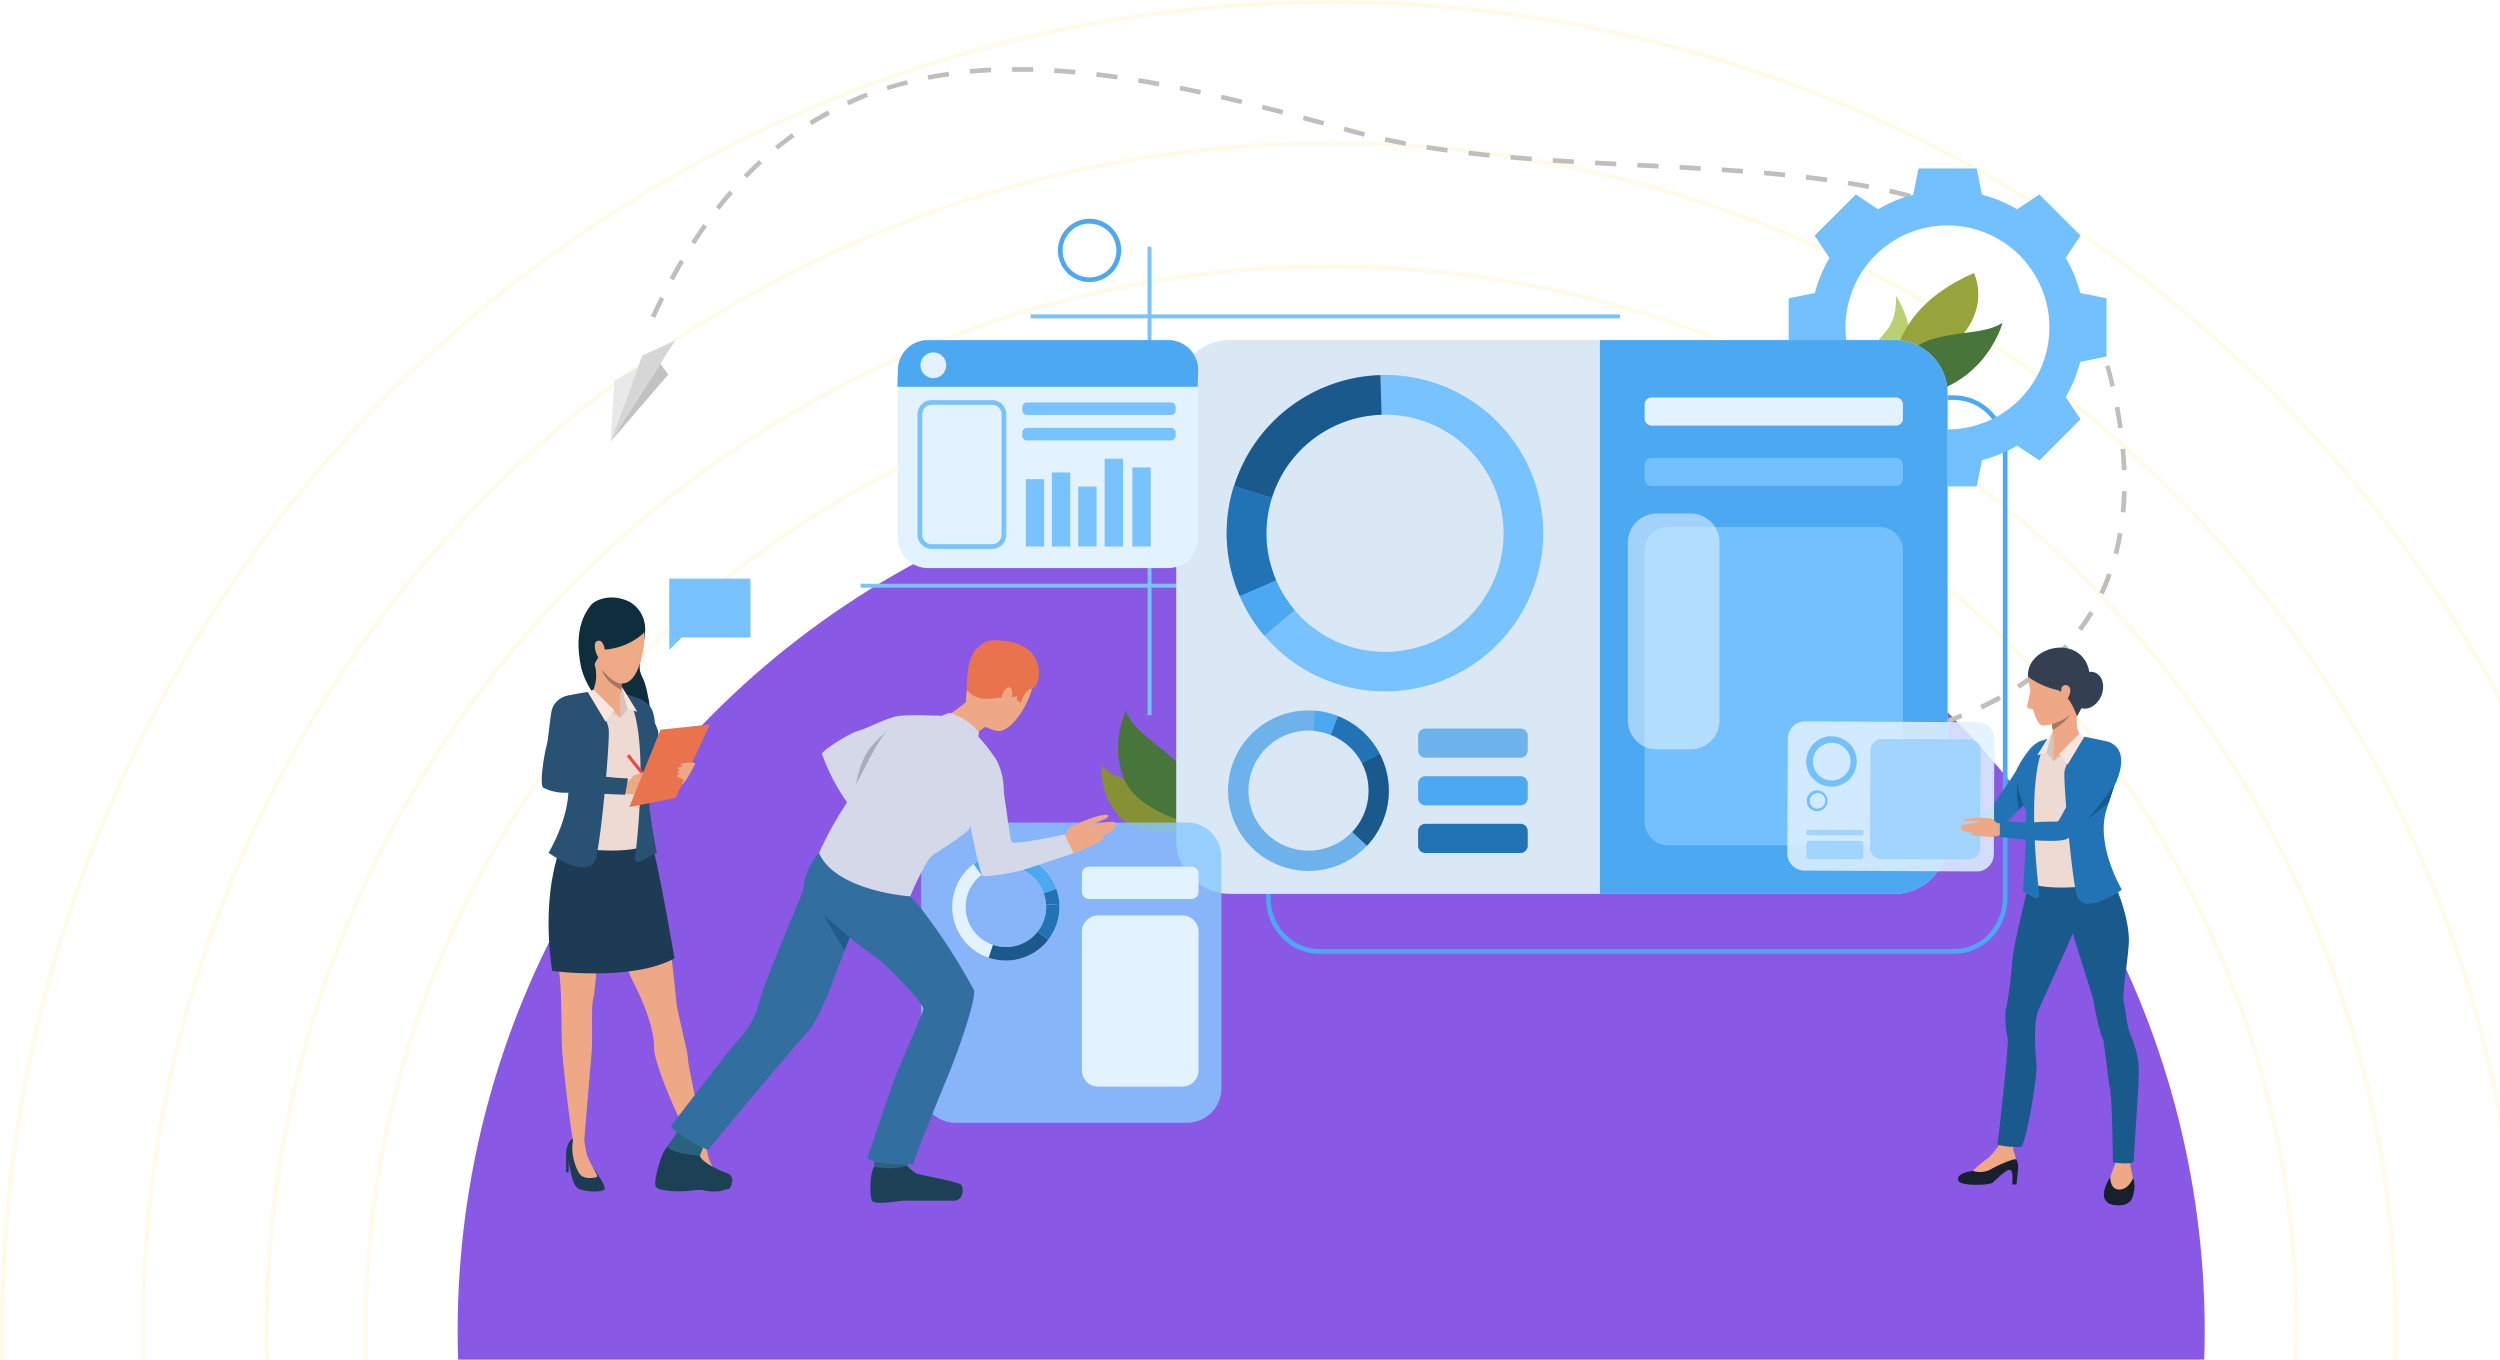 <svg xmlns="http://www.w3.org/2000/svg" width="1232" height="670" fill="none"><circle cx="656" cy="656" r="430.473" fill="#8958e4"/><circle cx="656" cy="656" r="475.779" stroke="#FFE570" stroke-width="2" opacity=".15"/><circle cx="656" cy="656" r="524.658" stroke="#FFE570" stroke-width="2" opacity=".15"/><circle cx="656" cy="656" r="585.541" stroke="#FFE570" stroke-width="2" opacity=".15"/><circle cx="656" cy="656" r="655" stroke="#FFE570" stroke-width="2" opacity=".15"/><g clip-path="url(#a)"><path fill="#78C2FF" d="M369.82 285.159h-39.996v35.099l6.124-6.103h33.872v-28.996Z"/><path fill="#0E2D3D" d="M310.248 296.584s9.778 4.794 7.349 17.803c-2.428 13.009-3.484 14.783-.781 19.852 2.703 5.068 5.913 26.799 3.463 30.918-2.45 4.118-30.134-18.078-33.978-36.705-3.843-18.627 2.429-26.884 4.646-29.967 2.217-3.084 10.622-6.294 19.301-1.901Z"/><path fill="#285173" d="M312.951 343.573a13.597 13.597 0 0 1 7.771 5.132c1.943 2.872 2.112 9.229 2.387 10.433.274 1.204 3.991 14.783 3.991 14.783l-10.369 6.948-3.78-37.296Z"/><path fill="#1D3B54" d="M351.279 575.437s6.758 9.102 5.829 10.559c-.93 1.457-8.046 1.647-12.375 0-4.329-1.647-4.435-12.333-6.335-16.895-.824-1.922.929-7.582 3.4-8.004a10.552 10.552 0 0 1 5.152.802s-2.618 6.421 4.329 13.538Z"/><path fill="#EEA886" d="M346.95 561.794a43.366 43.366 0 0 1 1.943 7.581c.422 3.084 4.815 9.609 4.603 10.412-.211.803-5.765 1.584-8.045-.549-2.281-2.133-3.717-8.321-4.224-12.017a29.506 29.506 0 0 0-1.056-5.153s4.604-2.555 6.779-.274Z"/><path fill="#1D3B54" d="M292.362 575.584s6.525 8.955 5.596 10.412c-.929 1.457-8.046 1.647-12.396 0-4.35-1.648-4.435-12.334-6.335-16.895-.803-1.922.95-7.582 3.421-8.004a11.19 11.19 0 0 1 5.364.887s-2.598 6.546 4.35 13.6Z"/><path fill="#EEA886" d="M287.948 561.942c.296 2.432.74 4.844 1.331 7.222.823 2.999 5.258 9.82 5.068 10.56-.19.739-5.786 1.584-8.046-.549-2.259-2.133-4.033-8.279-4.223-12.017a19.52 19.52 0 0 1 .528-6.167 5.072 5.072 0 0 1 5.342.951Z"/><path fill="#EEA886" d="M320.575 413.582s5.807 27.011 7.137 33.79c1.331 6.779 5.069 39.767 5.47 45.363.401 5.597 6.06 26.737 5.786 28.722-.275 1.985 8.447 42.238 8.447 42.238a5.242 5.242 0 0 1-6.082.211c-1.605-1.12-19.006-37.634-19.006-47.644 0-13.833-10.22-31.89-11.53-34.994-12.269-28.743-9.861-37.528-11.445-39.387-1.584-1.858-1.753 1.141-2.682 5.28s-2.935 39.893-4.224 44.35c-1.288 4.456-.253 19.872-.929 27.623-.675 7.751-3.59 42.723-3.59 42.723a3.191 3.191 0 0 1-5.448.106c-.697-.76-5.512-39.007-5.638-48.193-.127-9.187-.275-21.9-.528-25.892-2.471-38.14-8.447-43.589 1.013-70.6 17.908-50.453 43.249-3.696 43.249-3.696Z"/><path fill="#1D3B54" d="M281.55 406.022s-16.556 23.23-9.44 72.437c0 0 39.257 5.343 60.29-6.188 0 0-8.7-50.79-11.847-58.689-3.146-7.898-39.003-7.56-39.003-7.56ZM338.165 568.256v9.546h1.225v-7.371l-1.225-2.175ZM278.995 568.256v9.546h1.246v-7.371l-1.246-2.175Z"/><path fill="#EDDAD3" d="M303.681 340.194a63.58 63.58 0 0 0 8.214 3.316c2.112.422 10.327 11.087 11.784 14.994 1.457 3.907 0 9.736-2.978 16.579-2.977 6.842-.169 9.165-1.52 16.008a160.107 160.107 0 0 0-2.281 25.194c.254 3.823-34.252 4.541-42.234-2.407 0 0 7.918-11.848 8.932-13.558 1.014-1.711.169-10.919-.76-13.284s-7.138-22.534-7.138-22.534-5.068-15.48-.485-19.007c3.97-3.083 14.782-4.224 16.767-4.878a33.388 33.388 0 0 1 11.699-.423Z"/><path fill="#D6C5BE" d="m305.792 353.795 3.717-4.224-3.21-11.425a74.521 74.521 0 0 0-.507 15.649Z"/><path fill="#EEA886" d="M306.658 333.162s-.169 1.541-.359 3.653c0 .929-.19 1.985-.274 3.062a71.541 71.541 0 0 0-.338 8.11s-6.335 6.336-13.536-7.413a18.842 18.842 0 0 0 .76-13.389c-2.281-7.73 13.747 5.977 13.747 5.977Z"/><path fill="#EEA886" d="M305.708 347.987v5.807l-7.307-5.448 7.307-.359Z"/><path fill="#D6C5BE" d="m305.708 353.795-3.041-3.759-10.2-10.159-3.294 3.168 16.535 10.75Z"/><path fill="#285173" d="M291.01 340.849s8.447 12.988 8.975 18.711c.528 5.723-3.146 48.468-6.018 62.216-2.872 13.748-23.631-1.542-23.631-1.542s13.938-22.597 8.595-40.675c-5.343-18.077-7.306-25.342-7.306-25.342s1.837-10.074 8.447-11.489a139.635 139.635 0 0 1 10.938-1.879ZM324.291 360.236s1.542 5.449-4.456 17.529c0 0 0 15.459.254 20.274.253 4.815 3.59 22.196 3.59 22.196l-8.215 4.371a1.666 1.666 0 0 1-2.375-.734 1.668 1.668 0 0 1-.138-.913c1.668-13.896 7.159-66.588-4.688-80.758l4.752 1.415a38.368 38.368 0 0 1 11.276 16.62Z"/><path fill="#FAE6DE" d="m309.404 349.444 4.667 1.289-7.877-12.714 3.21 11.425ZM302.667 350.036l-4.265 5.596-8.743-14.593 2.809-1.162 10.199 10.159Z"/><path fill="#EB4747" d="m310.062 371.685-1.209.956 11.326 14.332 1.21-.956-11.327-14.332Z"/><path fill="#EEA886" d="M308.137 385.346a3.352 3.352 0 0 0 1.879-.549c1.225-.929 1.668-3.21 3.843-3.041 2.175.169 3.168 6.969 2.64 8.236-.528 1.267-3.569 1.943-8.003 1.056-4.435-.887-.359-5.702-.359-5.702Z"/><path fill="#EEA886" d="M313.036 381.841a62.115 62.115 0 0 1 6.715-1.838c3.147-.697 6.927-.908 7.286-.359s-3.062 1.12-6.167 2.007c-3.104.887-2.111 1.098-2.111 1.098s-.19 0 3.062-.401c3.252-.402 7.095-.317 7.454.38.169.359 0 .57-1.204.908.761 0 .866.148.887.464.148 1.563-4.941 2.809-6.968 3.316 1.562-.38 2.745-.486 2.111.57-.633 1.056-7.919 2.661-10.558 3.422-2.64.76-.507-9.567-.507-9.567Z"/><path fill="#285173" d="M281.212 342.982c-2.112-.697-8.447 1.542-9.503 7.983-1.056 6.441-1.499 13.621-2.492 17.106-.992 3.485-3.547 18.838-1.436 20.147a24.284 24.284 0 0 0 11.805 2.429c5.849 0 28.466 1.014 28.466 1.014l1.415-8.025s-8.595-.444-13.03-1.12c-3.97-.612-9.46-2.302-15.943-2.999a108.08 108.08 0 0 1 2.365-12.227c1.035-2.704 7.982-21.204-1.647-24.308Z"/><path fill="#EEA886" d="m322.602 384.248 1.056 2.577-2.281-1.627 1.225-.95Z"/><path fill="#E8734D" d="m310.122 397.722 22.806-4.52 16.894-36.176-24.327 2.555-15.373 38.141Z"/><path fill="#EEA886" d="M335.758 387.078a18.792 18.792 0 0 0 2.365-2.788c1.119-1.626 4.752-7.835 4.414-8.215a12.214 12.214 0 0 0-6.716.359c-.971.887.972 1.225.972 1.225s-2.957.317-2.746 1.14c.212.824 1.985.613 1.985.613s-2.365.443-2.006 1.183c.359.739 1.5.718 1.5.718s-2.112.274-1.859 1.077c.254.802 3.611 1.541 3.168 2.217a14.08 14.08 0 0 0-1.077 2.471Z"/><path fill="#EEA987" d="M308.812 298.02s14.212 4.477 6.504 28.996c-7.707 24.519-27.114-2.851-25.087-17.782 2.027-14.931 18.583-11.214 18.583-11.214Z"/><path fill="#0E2D3D" d="M316.774 312.339a32.122 32.122 0 0 1-18.879 7.792s-4.541 5.322-4.878 7.413c0 0-10.559-17.972 2.407-28.743 12.966-10.77 26.101 9.103 21.35 13.538Z"/><path fill="#EEA987" d="M298.042 320.617c0-1.795-1.203-5.85-3.843-4.71-2.64 1.141.169 9.398 1.922 8.891 0 0 2.133.043 1.921-4.181Z"/><path fill="#A77860" d="M306.299 336.815c0 .929-.19 1.985-.274 3.062-8.215-4.054-9.461-9.904-9.503-10.073 5.849 7.56 9.777 7.011 9.777 7.011Z"/><path fill="#869135" d="M543.046 377.215a33.316 33.316 0 0 0 8.446 25.089c10.242 10.898 33.366 7.012 33.366 7.012s-3.822-12.883-12.206-18.183c-8.384-5.301-24.876-7.139-29.606-13.918Z"/><path fill="#48753A" d="M554.977 350.289a41.998 41.998 0 0 0-1.183 33.304c7.265 17.402 36.238 23.041 36.238 23.041s1.182-16.895-6.336-26.842c-7.517-9.947-26.143-19.408-28.719-29.503Z"/><path fill="#BBD070" d="M934.265 145.69s14.36 21.795 2.238 33.389c-12.121 11.594-13.536-1.352-13.536-1.352s-6.504.423 6.335-14.339c6.146-6.949 4.963-17.698 4.963-17.698Z"/><path fill="#97A43C" d="M972.741 134.56s10.241 19.81-13.875 38.352c-24.115 18.542-24.01 31.34-24.01 31.34s-16.978-45.891 37.885-69.692Z"/><path fill="#48753A" d="M931.773 195.826c-9.186-.274 4.223-23.547 19.174-28.278 14.952-4.731 26.862-2.767 35.9-8.448.042-.084-9.946 37.972-55.074 36.726Z"/><path fill="#78C2FF" d="M567.457 121.636h-1.922v230.786h1.922V121.636Z"/><path fill="#78C2FF" d="M583.443 287.672H424.134v1.922h159.309v-1.922Z"/><path fill="#4DA8F2" d="M962.963 470.033H650.195c-14.508 0-26.333-12.334-26.333-27.455v-220.29c0-15.163 11.825-27.455 26.333-27.455h312.768c14.529 0 26.334 12.334 26.334 27.455v220.227c0 15.184-11.805 27.518-26.334 27.518Zm-312.768-272.94c-13.241 0-24.011 11.299-24.011 25.195v220.227c0 13.896 10.77 25.195 24.011 25.195h312.768c13.241 0 24.032-11.299 24.032-25.195V222.288c0-13.896-10.791-25.195-24.032-25.195H650.195Z"/><path fill="#C2BEBC" d="M856.532 371.999h-2.344v-2.323h10.411v2.323c-2.64-.021-5.364 0-8.067 0Zm-12.797-.19a419.663 419.663 0 0 1-10.432-.443l.127-2.302c3.4.19 6.905.338 10.368.443l-.063 2.302Zm31.359-.211v-2.323c3.485-.148 6.99-.359 10.39-.592l.169 2.302c-3.527.254-7.053.444-10.559.613Zm-52.223-.929c-6.546-.528-10.39-1.035-10.432-1.035l.296-2.302s3.843.507 10.326 1.035l-.19 2.302Zm73.108-.571-.232-2.301c3.463-.36 6.948-.761 10.326-1.204l.296 2.302c-3.4.443-6.905.844-10.39 1.119v.084Zm20.737-2.724-.359-2.281c3.443-.57 6.885-1.204 10.2-1.879l.465 2.281c-3.358.675-6.716 1.309-10.306 1.879Zm20.505-4.224-.528-2.259a256.51 256.51 0 0 0 10.01-2.64l.655 2.112c-3.295 1.203-6.694 2.027-10.158 2.872l.021-.085Zm20.125-5.828-.739-2.112a193.893 193.893 0 0 0 9.714-3.612l.866 2.112a120.681 120.681 0 0 1-9.841 3.633v-.021Zm19.47-7.814-.971-2.112c3.146-1.5 6.335-3.063 9.228-4.71l1.098 2.112a138.167 138.167 0 0 1-9.355 4.794v-.084Zm18.372-10.18-1.245-1.943a128.916 128.916 0 0 0 8.447-5.955l1.39 1.837c-2.72 2.175-5.614 4.224-8.592 6.146v-.085Zm16.622-12.819-1.56-1.71c2.53-2.324 4.98-4.773 7.26-7.286l1.71 1.541c-2.32 2.661-4.81 5.153-7.41 7.54v-.085Zm14.08-15.564-1.88-1.394c2.12-2.746 3.97-5.618 5.73-8.448l1.98 1.183c-1.79 2.999-3.72 5.934-5.83 8.743v-.084Zm10.77-18.015-2.11-.992c1.44-3.063 2.77-6.336 3.93-9.483l2.11.782c-1.1 3.379-2.45 6.652-3.93 9.778v-.085Zm7.12-19.725-2.24-.591a101.1 101.1 0 0 0 2.11-10.053l2.28.402a101.71 101.71 0 0 1-2.15 10.327v-.085Zm3.59-20.633-2.3-.232c.34-3.337.53-6.821.63-10.306h2.3c-.08 3.696-.29 7.223-.63 10.623v-.085Zm-1.73-20.886a177.13 177.13 0 0 0-.66-10.327l2.33-.212c.31 3.527.52 7.054.65 10.56l-2.32-.021Zm-1.84-20.612c-.46-3.337-1.03-6.779-1.69-10.222l2.28-.422c.66 3.463 1.23 6.948 1.69 10.327l-2.28.317Zm-3.78-20.38-.89-3.78c-.5-2.112-1.07-4.224-1.66-6.336l2.11-.654c.61 2.111 1.18 4.223 1.69 6.335.31 1.246.61 2.534.9 3.78l-2.15.655Zm-5.85-19.746c-1.24-3.231-2.62-6.336-4.12-9.419l2.11-1.014c1.53 3.084 2.94 6.336 4.23 9.588l-2.22.845Zm-711.315-14.234-2.111-.972c1.457-3.188 2.977-6.335 4.498-9.44l2.111 1.035c-1.562 3.041-3.041 6.251-4.498 9.377Zm702.235-4.224c-1.79-2.914-3.76-5.744-5.81-8.447l1.84-1.415c2.11 2.766 4.12 5.681 5.96 8.637l-1.99 1.225Zm-693.027-14.297-2.112-1.12a311.7 311.7 0 0 1 5.131-9.102l1.985 1.183c-1.71 2.914-3.336 5.955-5.004 9.039Zm680.587-1.816a105.622 105.622 0 0 0-7.37-7.139l1.52-1.752c2.64 2.323 5.18 4.772 7.54 7.307l-1.69 1.584Zm-15.392-13.58a133.964 133.964 0 0 0-8.574-5.702l1.204-1.985c3.02 1.858 5.955 3.801 8.721 5.829l-1.351 1.858Zm-654.637-2.471-1.964-1.267c1.922-2.935 3.886-5.871 5.871-8.659l1.879 1.331c-1.985 2.745-3.927 5.66-5.807 8.595h.021Zm637.088-8.257a159.031 159.031 0 0 0-9.355-4.414l.909-2.112a172.726 172.726 0 0 1 9.502 4.456l-1.056 2.07Zm-19.005-8.215a222.127 222.127 0 0 0-9.82-3.316l.676-2.112c3.4 1.035 6.737 2.112 9.925 3.337l-.781 2.091Zm-606.067-.423-1.837-1.436c2.111-2.766 4.413-5.47 6.652-8.067l1.752 1.5a162.621 162.621 0 0 0-6.63 8.003h.063Zm586.364-5.744a338.206 338.206 0 0 0-10.094-2.45l.507-2.26c3.484.782 6.906 1.627 10.179 2.471l-.592 2.239Zm-20.251-4.54a393.319 393.319 0 0 0-10.242-1.796l.38-2.28c3.506.57 6.969 1.161 10.284 1.794l-.422 2.281Zm-20.526-3.337c-3.316-.465-6.8-.909-10.305-1.31l.253-2.302c3.548.402 7.032.845 10.369 1.31l-.317 2.302Zm-532.03-2.007-1.668-1.605a161.879 161.879 0 0 1 7.476-7.328l1.583 1.69c-2.576 2.238-5.047 4.751-7.454 7.243h.063Zm511.377-.443a888.083 888.083 0 0 0-10.368-.972l.19-2.302c3.568.317 7.074.634 10.41.972l-.232 2.302Zm-20.758-1.795a830.223 830.223 0 0 0-10.39-.74l.169-2.301c3.59.232 7.096.464 10.411.718l-.19 2.323Zm-20.78-1.394c-3.442-.19-6.905-.401-10.368-.57l.127-2.323 10.368.59-.127 2.303Zm-20.779-1.12-9.904-.506h-.507l.127-2.323h.486l9.925.485-.127 2.345Zm-20.843-1.055-10.432-.55.127-2.322 10.432.549-.127 2.323Zm-20.843-1.14a863.185 863.185 0 0 1-10.432-.655l.169-2.302 10.39.654-.127 2.302Zm-20.842-1.373c-3.569-.275-7.075-.55-10.39-.845l.19-2.302c3.315.274 6.821.57 10.39.823l-.19 2.323Zm-20.801-1.817c-3.527-.359-7.032-.739-10.369-1.119l.275-2.302c3.315.38 6.8.76 10.326 1.12l-.232 2.301Zm-20.737-2.428a497.796 497.796 0 0 1-10.327-1.542l.359-2.28c3.316.527 6.779 1.034 10.285 1.52l-.317 2.302Zm-329.81-1.458-1.457-1.795c2.703-2.112 5.49-4.371 8.299-6.335l1.351 1.88c-2.83 1.942-5.533 4.054-8.257 6.25h.064Zm309.178-1.88c-3.484-.654-6.947-1.35-10.242-2.111l.486-2.26c3.294.718 6.715 1.415 10.179 2.112l-.423 2.26Zm-20.42-4.498c-1.521-.38-3.041-.78-4.519-1.203l-5.554-1.52.612-2.24 5.554 1.542 4.477 1.183-.57 2.239Zm-20.104-5.49-10.052-2.725.592-2.238 10.051 2.745-.591 2.218Zm-251.951-.233-1.224-1.964a155.429 155.429 0 0 1 9.059-5.28l1.098 2.112a132.394 132.394 0 0 0-8.933 5.132Zm231.763-5.216-10.073-2.598.57-2.238 10.094 2.597-.591 2.239Zm-213.581-4.625-.971-2.112a151.88 151.88 0 0 1 9.651-4.097l.823 2.112c-3.21 1.267-6.398 2.724-9.503 4.14v-.043Zm193.414-.507a840.019 840.019 0 0 0-10.136-2.407l.528-2.26c3.294.76 6.694 1.584 10.157 2.428l-.549 2.24Zm-20.273-4.71a366.538 366.538 0 0 0-10.178-2.111l.464-2.281c3.316.676 6.758 1.415 10.2 2.112l-.486 2.28ZM437.522 44.51l-.696-2.112c3.294-1.035 6.673-2.112 10.073-2.872l.57 2.238c-3.358.697-6.695 1.648-9.947 2.682v.064Zm133.504-1.943a586.174 586.174 0 0 0-10.242-1.795l.38-2.281c3.358.549 6.8 1.161 10.284 1.816l-.422 2.26Zm-113.463-3.168-.444-2.28a224.697 224.697 0 0 1 10.348-1.754l.317 2.302c-3.443.423-6.885 1.014-10.221 1.669v.063Zm92.916-.211a329.994 329.994 0 0 0-10.305-1.352l.274-2.302c3.379.401 6.863.845 10.348 1.352l-.317 2.302Zm-20.632-2.45c-3.505-.317-6.99-.591-10.368-.781l.148-2.323c3.399.21 6.905.485 10.431.802l-.211 2.302Zm-51.758-.401-.233-2.302c3.421-.317 6.927-.57 10.559-.76v2.323c-3.484.21-6.947.464-10.326.739Zm31.063-.95h-10.368v-2.303h10.453l-.085 2.302Z"/><path fill="#73C0FF" d="M1025.15 144.402a67.004 67.004 0 0 0-7.18-17.297l7.31-11.002-10.14-10.137-10.13-10.137-11.004 7.307a67.08 67.08 0 0 0-17.295-7.18l-2.598-12.925h-28.677l-2.598 12.924a66.914 66.914 0 0 0-17.316 7.181l-10.981-7.307-10.157 10.137-10.136 10.137 7.306 11.002a67.85 67.85 0 0 0-7.18 17.297l-12.924 2.597v28.722l12.924 2.619a67.858 67.858 0 0 0 7.18 17.296l-7.306 11.003 10.136 10.137 10.157 10.137 10.981-7.307a67.59 67.59 0 0 0 17.316 7.18l2.598 12.925h28.677l2.598-12.925a67.852 67.852 0 0 0 17.295-7.18l11.004 7.307 10.13-10.137 10.14-10.137-7.31-11.003a66.998 66.998 0 0 0 7.18-17.296l12.93-2.619v-28.722l-12.93-2.597Zm-65.46 67.179a50.235 50.235 0 0 1-46.414-31.015 50.243 50.243 0 0 1 36.613-68.503 50.227 50.227 0 0 1 51.571 21.363 50.25 50.25 0 0 1 8.47 27.913 50.265 50.265 0 0 1-14.671 35.524 50.236 50.236 0 0 1-35.484 14.76l-.085-.042Z"/><path fill="#DAE8F5" d="M933.42 167.548H605.996c-14.555 0-26.354 11.8-26.354 26.356v220.227c0 14.556 11.799 26.356 26.354 26.356H933.42c14.555 0 26.355-11.8 26.355-26.356V193.904c0-14.556-11.8-26.356-26.355-26.356Z"/><path fill="#78C2FF" d="M755.929 236.48a77.971 77.971 0 0 0-99.674-47.159 77.972 77.972 0 0 0-44.22 40.074 77.983 77.983 0 0 0-2.935 59.607 75.1 75.1 0 0 0 1.922 4.858 76.832 76.832 0 0 0 12.079 19.408 77.99 77.99 0 0 0 98.416 16.971 77.995 77.995 0 0 0 34.412-93.759Zm-53.722 81.307a58.344 58.344 0 0 1-73.299-31.678 69.029 69.029 0 0 1-1.435-3.632 58.466 58.466 0 0 1-1.661-33.897 58.45 58.45 0 0 1 48.126-43.614 58.45 58.45 0 0 1 58.71 27.773 58.46 58.46 0 0 1-3.186 64.873 58.45 58.45 0 0 1-27.255 20.217v-.042Z"/><path fill="#1A598C" d="m626.776 245.413-18.626-5.808a78.133 78.133 0 0 1 72.095-54.719l.591 19.514a58.514 58.514 0 0 0-54.06 41.013Z"/><path fill="#2273B5" d="m628.887 286.066-17.886 7.793a75.301 75.301 0 0 1-1.922-4.857 77.448 77.448 0 0 1-1.013-49.502l18.71 5.913a58.167 58.167 0 0 0 .76 37.127c.38 1.119.866 2.344 1.351 3.526Z"/><path fill="#4DA8F2" d="M623.101 313.267a76.797 76.797 0 0 1-12.079-19.408l17.887-7.793a57.938 57.938 0 0 0 9.059 14.572l-14.867 12.629Z"/><path fill="#6EB2EB" d="M627.958 425.408a39.517 39.517 0 0 0 30.206 1.484 39.508 39.508 0 0 0 22.408-20.311 39.534 39.534 0 0 0 1.484-30.208 39.529 39.529 0 0 0-20.31-22.409 48.001 48.001 0 0 0-2.429-1.056 39.51 39.51 0 0 0-51.566 50.722 39.51 39.51 0 0 0 20.207 21.778Zm-9.883-48.383a29.565 29.565 0 0 1 37.631-14.91c.613.254 1.225.507 1.816.803a29.562 29.562 0 0 1 16.829 28.185 29.569 29.569 0 0 1-19.572 26.355 29.574 29.574 0 0 1-17.13.843 29.569 29.569 0 0 1-19.574-41.276Z"/><path fill="#1A598C" d="m671.122 375.948 8.764-4.604a39.512 39.512 0 0 1 .718 35.248 39.913 39.913 0 0 1-6.948 10.2l-7.201-6.779a29.712 29.712 0 0 0 4.667-34.065Z"/><path fill="#2273B5" d="m655.706 362.116 3.611-9.208c.824.338 1.626.676 2.429 1.056a39.348 39.348 0 0 1 18.119 17.38l-8.743 4.604a29.566 29.566 0 0 0-13.578-13.03 28.047 28.047 0 0 0-1.838-.802Z"/><path fill="#4DA8F2" d="M648.041 350.289c3.866.318 7.666 1.2 11.277 2.619l-3.612 9.208a29.292 29.292 0 0 0-8.446-1.964l.781-9.863ZM959.774 193.904v220.248a26.356 26.356 0 0 1-26.354 26.357H788.45v-272.94h144.97a26.321 26.321 0 0 1 24.348 16.252 26.333 26.333 0 0 1 2.006 10.083Z"/><path fill="#E3F2FF" d="M934.328 195.868H813.917a3.442 3.442 0 0 0-3.442 3.443v6.99a3.442 3.442 0 0 0 3.442 3.442h120.411a3.442 3.442 0 0 0 3.442-3.442v-6.99a3.442 3.442 0 0 0-3.442-3.443Z"/><path fill="#73C0FF" d="M934.328 225.625H813.917a3.442 3.442 0 0 0-3.442 3.442v6.99a3.443 3.443 0 0 0 3.442 3.443h120.411a3.443 3.443 0 0 0 3.442-3.443v-6.99a3.442 3.442 0 0 0-3.442-3.442ZM926.219 259.731H822.026c-6.379 0-11.551 5.172-11.551 11.552v133.725c0 6.38 5.172 11.552 11.551 11.552h104.193c6.38 0 11.551-5.172 11.551-11.552V271.283c0-6.38-5.171-11.552-11.551-11.552Z"/><path fill="#E0F1FF" d="M833.176 253.079h-16.767c-7.849 0-14.212 6.363-14.212 14.213v87.812c0 7.85 6.363 14.213 14.212 14.213h16.767c7.849 0 14.212-6.363 14.212-14.213v-87.812c0-7.85-6.363-14.213-14.212-14.213Z" opacity=".58"/><path fill="#78C2FF" d="M798.333 154.94h-290.49v1.922h290.49v-1.922Z"/><path fill="#4DA8F2" d="M536.943 138.995a15.582 15.582 0 0 1-15.308-18.621 15.589 15.589 0 0 1 21.26-11.36 15.585 15.585 0 0 1 9.611 14.417 15.603 15.603 0 0 1-15.563 15.564Zm0-28.827a13.263 13.263 0 1 0 13.24 13.263 13.261 13.261 0 0 0-13.24-13.178v-.085Z"/><path fill="#EEA886" d="M495.194 316.435s14.55 2.598 14.676 14.91c.127 12.313-11.129 30.158-18.456 28.849-7.328-1.31-15.648-7.835-15.374-15.312.275-7.476 2.365-17.338 5.744-22.744 3.379-5.407 9.355-5.977 13.41-5.703Z"/><path fill="#E8734D" d="M476.547 339.159s0 2.514 5.026 4.52 14.191-.803 16.514-.338c2.323.465 2.977-.655 2.977-.655l.169 2.45 1.943 1.331s1.373-6.547 5.491-7.096c4.117-.549 7.538-19.366-10.179-22.914 0 0-13.135-3.569-16.514 3.083-3.379 6.652-6.06 14.931-5.427 19.619Z"/><path fill="#87C9FF" d="M584.921 405.346h-113.97c-9.388 0-16.999 7.611-16.999 17v113.979c0 9.389 7.611 17 16.999 17h113.97c9.389 0 17-7.611 17-17V422.346c0-9.389-7.611-17-17-17Z" opacity=".82"/><path fill="#E3F2FF" d="M575.651 167.548H457.309c-8.187 0-14.824 6.637-14.824 14.825v82.744c0 8.188 6.637 14.825 14.824 14.825h118.342c8.187 0 14.824-6.637 14.824-14.825v-82.744c0-8.188-6.637-14.825-14.824-14.825ZM587.16 427.098h-50.513a3.484 3.484 0 0 0-3.484 3.485v8.954a3.484 3.484 0 0 0 3.484 3.485h50.513a3.484 3.484 0 0 0 3.484-3.485v-8.954a3.484 3.484 0 0 0-3.484-3.485ZM582.64 451.11h-41.474a8.004 8.004 0 0 0-8.003 8.004v68.362a8.004 8.004 0 0 0 8.003 8.004h41.474a8.004 8.004 0 0 0 8.004-8.004v-68.362a8.004 8.004 0 0 0-8.004-8.004ZM487.211 471.976a26.398 26.398 0 0 0 34.907-24.709v-1.774a26.744 26.744 0 0 0-1.541-7.603 26.467 26.467 0 0 0-19.274-16.846 26.451 26.451 0 0 0-24.517 7.356 26.458 26.458 0 0 0-6.817 24.675 26.467 26.467 0 0 0 17.264 18.901h-.022Zm-11.34-25.343a19.834 19.834 0 0 1 16.51-19.278 19.826 19.826 0 0 1 21.945 12.752 19.586 19.586 0 0 1 1.162 5.681v1.331a19.83 19.83 0 0 1-5.981 13.955 19.814 19.814 0 0 1-14.102 5.622 20.12 20.12 0 0 1-6.103-1.056 19.787 19.787 0 0 1-13.431-18.965v-.042Z"/><path fill="#1A598C" d="m511.37 459.072 5.237 4.055a26.463 26.463 0 0 1-29.396 8.848l2.112-6.335a20.12 20.12 0 0 0 6.103 1.056 19.812 19.812 0 0 0 15.944-7.624Z"/><path fill="#2273B5" d="m515.488 445.852 6.609-.359v1.774a26.418 26.418 0 0 1-5.533 15.86l-5.237-4.055a19.911 19.911 0 0 0 4.224-11.89c-.042-.443-.042-.887-.063-1.33Z"/><path fill="#2273B5" d="M515.487 445.851a19.545 19.545 0 0 0-1.161-5.681l6.23-2.259c.88 2.445 1.4 5.007 1.541 7.602l-6.61.338Z"/><path fill="#4DA8F2" d="M479.778 425.81a26.464 26.464 0 0 1 23.432-4.233 26.466 26.466 0 0 1 17.346 16.313l-6.23 2.281a19.824 19.824 0 0 0-7.177-9.469 19.82 19.82 0 0 0-11.301-3.667 19.595 19.595 0 0 0-12.269 4.076l-3.801-5.301Z"/><path fill="#D6D6D6" d="m300.851 217.642 31.866-49.819-16.176 7.349-15.69 42.47Z"/><path fill="#E8E8E8" d="m300.851 217.642 1.943-30.031 11.572-6.589-13.515 36.62Z"/><path fill="#C2C2C2" d="m325.389 179.29 3.992 5.238-28.53 33.114 24.538-38.352Z"/><path fill="#EEA886" d="M522.308 412.949a4.48 4.48 0 0 0 2.26-1.035c1.415-1.457 1.563-4.541 4.435-4.752 2.872-.211 5.553 8.448 5.089 10.327-.465 1.88-4.224 3.231-10.327 2.957-6.102-.275-1.457-7.497-1.457-7.497Z"/><path fill="#EEA886" d="M528.031 407.373s3.907-2.006 8.447-3.738c4.012-1.52 8.975-2.597 9.524-1.922 1.204 1.542-3.484 2.619-7.37 4.393a29.755 29.755 0 0 0-2.978 1.352s-.253 0 3.949-1.12c4.541-1.119 9.271-1.816 9.862-.971.296.401.824 1.858-1.077 1.795.993-.19.845-.359.929 0 .507 2.112-5.934 4.688-8.447 5.744 1.985-.802 3.506-1.182 2.978.317-.528 1.499-9.883 5.069-13.114 6.568-3.231 1.499-2.703-12.418-2.703-12.418Z"/><path fill="#D4D8E8" d="M459.167 352.718a107.204 107.204 0 0 0-15.5 0c-6.335.654-15.289 5.892-20.652 7.412-5.364 1.521-18.309 10.222-17.95 11.405a96.336 96.336 0 0 0 14.634 26.842c7.94 9.841 39.468-45.659 39.468-45.659Z"/><path fill="#A9ADBA" d="M439.55 358.42s-9.799 7.244-13.199 13.896a53.619 53.619 0 0 0-4.582 14.572l17.781-28.468Z"/><path fill="#1C4154" d="M446.983 574.444a23.246 23.246 0 0 0 4.413 3.759c1.605.781 20.949 4.118 22.258 5.681 1.309 1.563 1.309 7.793-3.674 7.793h-24.412c-2.809 0-14.613 2.45-15.838 0-1.225-2.45-1.098-13.875 1.077-16.621 2.175-2.745 16.176-.612 16.176-.612Z"/><path fill="#2A617D" d="m446.392 570.959.591 3.485s-5.174 2.365-16.176.613v-3.591l15.585-.507Z"/><path fill="#1C4154" d="M329.022 564.813a19.213 19.213 0 0 0-3.252 5.829c-.676 2.112-3.928 11.806-2.535 14.171 1.394 2.365 12.417 2.703 17.929 1.837 5.512-.866 17.485.951 18.71-1.415 1.225-2.365 1.922-5.807-1.668-7.138-3.59-1.33-11.805-4.836-13.283-8.447-1.478-3.612-15.901-4.837-15.901-4.837Z"/><path fill="#2A617D" d="m346.443 565.616-1.52 3.928s-15.796-1.182-15.923-4.73l4.984-7.244 12.459 8.046Z"/><path fill="#EEA886" d="M476.061 346.002s-8.805 7.476-11.297 6.864c-2.492-.613 8.616 15.818 8.616 15.818s10.558-10.433 13.008-10.75c2.449-.317-10.327-11.932-10.327-11.932Z"/><path fill="#D4D8E8" d="M476.653 375.526c-2.978 1.795-3.485 2.386-3.147 10.961.338 8.574 3.907 15.48 4.224 17.845.316 2.365 5.004 25.786 6.335 27.095 1.33 1.31 16.894-1.752 20.146-2.724 4.751-1.478 24.855-8.278 24.855-8.278l-4.435-9.229s-25.341 5.659-26.164 3.674c-.824-1.985-2.809-18.627-3.506-22.238-.697-3.611.507-9.292-3.801-17.866-3.906-7.688-14.507.76-14.507.76Z"/><path fill="#326EA0" d="M446.919 440.002s5.385 5.723 6.885 7.581a298.559 298.559 0 0 1 26.058 40.126c1.753 4.076-8.658 32.946-12.944 43.019-2.239 5.301-17.084 41.731-16.62 42.533.465.803-15.69 1.373-22.912-2.365 0 0 10.39-30.812 12.565-36.831 3.315-9.123 14.782-34.381 15.141-36.831.359-2.45-18.541-22.661-24.834-26.504-6.293-3.844-21.688-17.487-23.44-19.24-1.753-1.752-11.678-6.335-10.728-15.268a30.948 30.948 0 0 1 7.518-15.861l43.311 19.641Z"/><path fill="#326EA0" d="M418.665 461.944s-.993 2.577-2.366 6.209c-2.956 7.793-7.75 20.359-8.447 22.344-1.161 2.935-7.01 15.522-9.798 17.972-2.787 2.45-48.971 57.718-49.077 58.182-.105.465-17.252-8.447-18.308-11.763 0 0 24.96-32.544 28.804-37.317 3.843-4.773 11.889-11.911 14.571-23.231 2.682-11.319 21.919-54.908 21.983-56.45 0 0 3.083-13.411 7.581-17.486 4.498-4.076 20.822.696 23.377 9.207 2.555 8.511-8.32 32.333-8.32 32.333Z"/><path fill="#D4D8E8" d="m463.961 352.781 3.717-1.457a27.846 27.846 0 0 1 14.782 9.672l-.465 2.26s-14.296-3.105-18.034-10.475Z"/><path fill="#A9ADBA" d="M478.3 407.542a16.863 16.863 0 0 1-1.753 2.112l-.971.802-.359-14.107s1.774 5.428 2.112 6.23c.337.803.971 4.963.971 4.963Z"/><path fill="#215B8A" d="M418.665 461.944s-.993 2.577-2.365 6.209c-3.126-3.611-10.285-17.254-10.285-17.254.465.338 1.964 1.753 2.302 2.112l10.348 8.933Z"/><path fill="#EEA886" d="M498.762 342.222c.338-1.056-.464-5.153-3.062-2.809-2.597 2.344-2.597 7.518-1.14 7.962 1.457.443 3.4-2.429 4.202-5.153Z"/><path fill="#E8734D" d="M489.027 319.329s-12.67-8.976-12.67 21.626l12.67-21.626Z"/><path fill="#D4D8E8" d="M478.3 407.542a16.935 16.935 0 0 1-1.753 2.112l-.971.802a147.636 147.636 0 0 1-15.247 10.391c-4.076 2.217-11.805 20.886-11.805 20.886s-36.533-2.471-44.916-21.351a164.82 164.82 0 0 1 11.361-21.119c5.427-7.877 17.316-36.218 23.609-40.252 6.293-4.034 11.72-6.631 24.137-6.336a26.038 26.038 0 0 1 19.301 10.201s9.461 10.158 10.39 15.522c.803 4.646-9.46 22.66-14.106 29.144Z"/><path fill="#4DA8F2" d="m590.475 182.394-.253 8.216H442.231l.254-8.216a14.786 14.786 0 0 1 14.782-14.783h118.257a14.79 14.79 0 0 1 13.81 9.087 14.795 14.795 0 0 1 1.141 5.696Z"/><path fill="#78C2FF" d="M488.901 270.481h-29.776a6.976 6.976 0 0 1-4.927-2.041 6.957 6.957 0 0 1-2.042-4.928v-59.365a6.973 6.973 0 0 1 6.969-6.969h29.776a6.988 6.988 0 0 1 6.989 6.969v59.365a6.988 6.988 0 0 1-6.989 6.969Zm-29.776-70.98a4.666 4.666 0 0 0-4.646 4.646v59.365a4.668 4.668 0 0 0 4.646 4.667h29.776a4.67 4.67 0 0 0 4.667-4.667v-59.365a4.67 4.67 0 0 0-4.667-4.646h-29.776ZM577.044 198.318h-70.933a2.323 2.323 0 0 0-2.323 2.323v1.52a2.324 2.324 0 0 0 2.323 2.324h70.933a2.324 2.324 0 0 0 2.323-2.324v-1.52a2.323 2.323 0 0 0-2.323-2.323ZM577.044 210.863h-70.933a2.323 2.323 0 0 0-2.323 2.323v1.52a2.323 2.323 0 0 0 2.323 2.323h70.933a2.323 2.323 0 0 0 2.323-2.323v-1.52a2.323 2.323 0 0 0-2.323-2.323Z"/><path fill="#6EB2EB" d="M749.277 359.011h-46.838a3.59 3.59 0 0 0-3.59 3.59v7.223a3.59 3.59 0 0 0 3.59 3.59h46.838a3.59 3.59 0 0 0 3.59-3.59v-7.223a3.59 3.59 0 0 0-3.59-3.59Z"/><path fill="#4DA8F2" d="M749.277 382.495h-46.838a3.59 3.59 0 0 0-3.59 3.59v7.223a3.59 3.59 0 0 0 3.59 3.59h46.838a3.59 3.59 0 0 0 3.59-3.59v-7.223a3.59 3.59 0 0 0-3.59-3.59Z"/><path fill="#2273B5" d="M749.277 405.958h-46.838a3.59 3.59 0 0 0-3.59 3.59v7.223a3.59 3.59 0 0 0 3.59 3.59h46.838a3.59 3.59 0 0 0 3.59-3.59v-7.223a3.59 3.59 0 0 0-3.59-3.59Z"/><path fill="#E3F2FF" d="M466.284 180.071a6.335 6.335 0 1 1-12.668-.21 6.335 6.335 0 0 1 12.668.21Z"/><path fill="#2273B5" d="M949.871 402.389s26.143 8.447 32.182 6.948c3.189-.781 8.173-5.322 12.819-10.2l2.259-2.429c5.109-5.618 9.289-10.982 9.289-10.982s12.67-14.783 2.49-21.456c-3 .434-5.77 1.861-7.87 4.054a52.159 52.159 0 0 0-7.457 11.362c-.886 1.922-13.303 19.873-13.958 20.274-.655.402-6.082-1.035-10.432-1.394a94.808 94.808 0 0 1-17.739-4.223l-1.583 8.046Z"/><path fill="#16202E" d="M985.77 563.462s-3.315 5.934-5.3 7.159c-2.471 1.5-7.244 6.336-8.912 6.526-1.668.19-7.666 1.288-6.504 4.688.95 2.767 15.247 2.366 16.894.972 1.647-1.394 6.441-6.336 8.447-6.336 2.006 0 1.224 7.223 1.224 7.223h2.112s.739-6.906.824-8.089c.274-3.527-2.239-6.103-2.344-8.109-.106-2.007-.233-3.485-.233-3.485l-6.208-.549Z"/><path fill="#EEA886" d="M972.107 576.978c2.771.936 5.795.77 8.447-.464 3.632-2.112 10.559-5.259 13.071-5.28 0 0-1.351-4.097-1.372-4.562-.021-.464-.19-2.618-.19-2.618l-6.082-.993a52.32 52.32 0 0 1-5.702 7.18 98.261 98.261 0 0 0-8.172 6.737ZM1043.36 569.059a25.448 25.448 0 0 1-1.25 5.237c-.63 1.119-2.41 6.843-3.19 7.92-.78 1.077-2.57 9.081 0 10.052 2.58.972 8.6 2.577 10.56-.633a13.196 13.196 0 0 0 1.96-8.891c-.31-2.45-2.76-13.749-2.72-14.783.04-1.035-5.36 1.098-5.36 1.098Z"/><path fill="#16202E" d="M1039.94 579.998s-.28 6.23 4.43 6.23 6.78-5.681 6.78-5.681 1.6 2.788 0 8.722c-1.61 5.935-8.28 4.71-9.78 4.499-1.5-.212-8.59-2.007-1.43-13.77Z"/><path fill="#1A598C" d="M1035.59 427.034a76.463 76.463 0 0 1 8.23 12.883c2.11 5.132 5.72 16.388 5.24 25.089-.49 8.701-3.34 25.047-2.49 28.743.84 3.696 1.66 11.341 2.55 13.959.89 2.619 4.48 10.264 4.84 18.141.36 7.878-2.56 42.407-2.3 45.638.25 3.231-10.44 1.246-10.44 1.246s-.27-31.129-1.45-36.493c-1.19-5.364-2.64-23.632-3.7-24.942-1.05-1.309-4.1-15.163-4.22-17.423-.13-2.259-12.95-40.02-13.66-46.461-.72-6.441-16.71-20.38-16.71-20.38a55.776 55.776 0 0 1 34.11 0Z"/><path fill="#1A598C" d="M995.948 565.152c2.26-.338 8.342-35.247 7.622-41.456-.72-6.209-1.43-19.43.59-24.794 1.33-3.527 9.65-21.478 15.25-34.086l2.11-4.962a54.634 54.634 0 0 0 2.98-7.603c.13-2.387 7.9-43.505-22.83-25.216a37.19 37.19 0 0 1-.67 4.456c-.36 1.183-8.578 31.678-9.423 43.294a233.835 233.835 0 0 1-3.273 24.054 51.547 51.547 0 0 0 1.077 12.988c.718 2.112-4.667 50.685-5.026 51.825-.359 1.141 9.334 1.859 11.593 1.5Z"/><path fill="#EDDAD3" d="M1013.79 362.095a61.083 61.083 0 0 1-7.83 3.146c-2.11.401-9.864 10.56-11.236 14.298-1.373 3.738 0 9.292 2.829 15.839 2.827 6.547.148 8.722 1.436 15.248a148.792 148.792 0 0 1 2.111 24.033c-.23 3.632 32.67 4.329 40.12-2.281 0 0-7.53-11.32-8.44-12.925-.91-1.605-.17-10.432.72-12.671.88-2.239 7.2-20.929 7.2-20.929s4.45-15.332 0-18.711c-3.81-2.957-14.15-4.013-16.01-4.646a31.66 31.66 0 0 0-10.9-.401Z"/><path fill="#D6C5BE" d="m1011.93 375.062-3.54-4.224 3.08-10.898c.69 5.01.84 10.079.46 15.122Z"/><path fill="#EEA886" d="M1011.11 355.378s1.14 10.687.91 14.15c0 0 6.04 6.061 12.9-7.054a18.165 18.165 0 0 1-.7-12.798c2.1-7.37-13.11 5.702-13.11 5.702Z"/><path fill="#EEA886" d="M1011.93 369.528v5.533l6.95-5.195-6.95-.338Z"/><path fill="#D6C5BE" d="m1011.93 375.061 2.9-3.569 9.71-9.693 3.15 3.02-15.76 10.242Z"/><path fill="#2273B5" d="M1023.11 439.896c2.72 13.115 22.53-1.478 22.53-1.478s-12.84-21.583-7.73-38.816l.13-.423c.31-1.077.65-2.112.97-3.104 0-.19.12-.359.17-.528 1.11-3.4 2.11-6.209 2.76-8.448 2.28-7.096 2.96-9.44 2.96-9.44s-.97-11.045-6.44-12.249a709.196 709.196 0 0 0-11.26-2.365s-9.48 12.122-9.86 17.571c-.38 5.448 3.02 46.165 5.77 59.28ZM993.921 382.052a35.013 35.013 0 0 0 4.54 17.38s-.105 13.221-.274 17.825c-.169 4.604-1.246 22.005-1.246 22.005l5.659 3.316a1.612 1.612 0 0 0 1.69-.038c.25-.162.45-.391.57-.66.13-.269.18-.569.15-.865-1.61-13.241-6.823-63.504 4.47-76.999l-5.04 1.732s-10.519 11.045-10.519 16.304Z"/><path fill="#FAE6DE" d="m1008.41 370.922-4.46 1.225 7.52-12.122-3.06 10.897ZM1014.83 371.492l4.05 5.322 8.32-13.854-2.66-1.161-9.71 9.693Z"/><path fill="#EEA886" d="M1015.33 320.955c-3.74-.378-7.49.718-10.44 3.056a14.466 14.466 0 0 0-5.373 9.468c.126 1.849.401 3.685.823 5.49.63 2.429-1.857 9.398-1.308 9.757.91.402 1.858.713 2.828.93 0 0 2.11 7.835 4.84 7.898a22.467 22.467 0 0 0 10.55-3.152 22.431 22.431 0 0 0 7.8-7.788c5.17-9.355 7.35-24.012-9.72-25.659Z"/><path fill="#344052" d="M999.412 333.478a38.428 38.428 0 0 0 13.538 6.336c6.82 1.267 10.56 13.157 10.56 13.157s11.44-17.212 3.5-28.236c-7.94-11.024-28.464-4.498-27.598 8.743Z"/><path fill="#EEA886" d="M1015.82 339.624c.01-.43.15-.845.41-1.192a2.11 2.11 0 0 1 3.33-.096c2.11 1.921-1.14 8.109-2.9 7.412-1.75-.697-.95-4.751-.84-6.124Z"/><path fill="#A77860" d="M1011.11 356.92c.15.845.32 1.816.44 2.83a29.535 29.535 0 0 0 8.73-7.413 33.643 33.643 0 0 1-9.17 4.583Z"/><path fill="#E0F1FF" d="m889.222 429.02 84.891.422a8.448 8.448 0 0 0 8.447-8.447l.275-56.641a8.448 8.448 0 0 0-8.447-8.447l-84.892-.423a8.445 8.445 0 0 0-8.447 8.448l-.274 56.641a8.448 8.448 0 0 0 8.447 8.447Z" opacity=".86"/><path fill="#A1D4FF" d="m927.021 423.339 43.27.211a5.516 5.516 0 0 0 3.903-1.599 5.516 5.516 0 0 0 1.63-3.892l.253-48.13a5.533 5.533 0 0 0-5.491-5.554l-43.29-.211a5.504 5.504 0 0 0-5.105 3.383 5.51 5.51 0 0 0-.428 2.108l-.232 48.13a5.506 5.506 0 0 0 3.378 5.124 5.514 5.514 0 0 0 2.112.43ZM916.72 423.446l-25.002-.122a1.54 1.54 0 0 1-1.534-1.549l.029-5.934a1.532 1.532 0 0 1 .457-1.088 1.533 1.533 0 0 1 1.092-.446l25.002.122a1.56 1.56 0 0 1 1.555 1.57l-.029 5.935a1.561 1.561 0 0 1-1.57 1.512ZM891.038 411.555l26.439.126a.846.846 0 0 0 .844-.844v-.972a.845.845 0 0 0-.844-.845l-26.418-.147a.845.845 0 0 0-.845.844v.993a.826.826 0 0 0 .824.845Z"/><path fill="#EEA886" d="M985.981 405.663a3.149 3.149 0 0 1-1.774-.127c-1.309-.613-2.111-2.661-4.223-2.112-2.112.549-1.584 7.096-.824 8.194.76 1.098 3.696 1.098 7.645-.612 3.949-1.711-.824-5.343-.824-5.343Z"/><path fill="#EEA886" d="M980.744 403.361a61.336 61.336 0 0 0-6.61-.381c-3.062 0-6.609.507-6.842 1.099-.232.591 3.084.443 6.124.654 3.041.212 2.239.592 2.239.592a11.66 11.66 0 0 0-2.935.232c-3.316.401-6.652 1.119-6.842 1.837-.106.338 0 .528 1.288.592-.718 0-.761.316-.739.591.169 1.499 5.173 1.668 7.137 1.732-1.52 0-2.639 0-1.9.95.739.95 7.876.908 10.432 1.119 2.555.212-1.352-9.017-1.352-9.017Z"/><path fill="#344052" d="M1022.2 337.237c-2.11 4.773-.83 9.926 2.83 11.531 3.65 1.605 8.32-.95 10.41-5.702s.82-9.926-2.83-11.531c-3.66-1.605-8.32.951-10.41 5.702Z"/><path fill="#2273B5" d="M1039.58 365.79c-3.25.668-6.14 2.51-8.11 5.174a60.77 60.77 0 0 0-5.94 12.186c-.52 2.112-10.68 21.013-11.25 21.52-.57.507-6.17 0-10.56.528a96.56 96.56 0 0 1-18.203-.972v8.194s27.243 3.591 32.903 1.056c6.92-3.125 23.71-26.546 23.71-26.546s8.64-16.494-2.55-21.14Z"/><path fill="#1A598C" d="m1028.57 404.036 10.56-8.447c1.12-3.4 2.12-6.209 2.77-8.448.04-.105-10.71 14.002-13.33 16.895ZM994.893 399.137l2.259-2.429a58.91 58.91 0 0 1-3.062-10.876 47.227 47.227 0 0 0 .803 13.305Z"/><path fill="#73C0FF" d="M914.33 371.133a12.368 12.368 0 0 0-4.685-6.086 12.365 12.365 0 0 0-7.373-2.15 12.842 12.842 0 0 0-3.822.718 12.352 12.352 0 0 0-7.666 7.983 12.51 12.51 0 0 0 .148 7.898l.317.761a11.606 11.606 0 0 0 1.922 3.104 12.411 12.411 0 0 0 7.337 4.134 12.412 12.412 0 0 0 13.712-7.94 12.419 12.419 0 0 0 .068-8.422h.042Zm-8.552 12.946a9.354 9.354 0 0 1-10.242-2.745 9.186 9.186 0 0 1-1.436-2.302c0-.19-.169-.402-.233-.592a9.27 9.27 0 0 1 5.639-11.89 8.986 8.986 0 0 1 2.851-.549 9.313 9.313 0 0 1 3.421 18.078Z"/><path fill="#73C0FF" d="m893.741 372.527-2.957-.929a12.353 12.353 0 0 1 7.666-7.983 12.842 12.842 0 0 1 3.822-.718v3.104a9.013 9.013 0 0 0-2.851.549 9.28 9.28 0 0 0-5.68 5.977Z"/><path fill="#73C0FF" d="m894.1 379.031-2.851 1.225-.317-.76a12.51 12.51 0 0 1-.148-7.898l2.957.929a9.313 9.313 0 0 0 .126 5.913c.064.19.148.401.233.591ZM893.17 383.361a11.628 11.628 0 0 1-1.921-3.104l2.851-1.225c.362.834.846 1.61 1.436 2.302l-2.366 2.027ZM900.35 392.928a5.105 5.105 0 0 0-4.962-3.379 4.468 4.468 0 0 0-1.563.295 5.01 5.01 0 0 0-3.146 3.274 4.915 4.915 0 0 0 0 3.252l.126.317c.195.46.458.887.782 1.267a5.11 5.11 0 0 0 8.7-5.026h.063Zm-3.526 5.322a3.865 3.865 0 0 1-4.224-1.12 4.48 4.48 0 0 1-.591-.95v-.253a3.824 3.824 0 0 1 0-2.429 3.889 3.889 0 0 1 3.548-2.682 3.82 3.82 0 0 1 3.906 3.115 3.826 3.826 0 0 1-2.512 4.319h-.127Z"/><path fill="#73C0FF" d="m891.882 393.498-1.203-.38a5.01 5.01 0 0 1 3.146-3.273 4.443 4.443 0 0 1 1.563-.296v1.267a3.89 3.89 0 0 0-3.548 2.682h.042Z"/><path fill="#73C0FF" d="m892.03 396.18-1.161.507-.127-.317a4.915 4.915 0 0 1 0-3.252l1.204.38a3.82 3.82 0 0 0 0 2.428s.063.169.084.254Z"/><path fill="#73C0FF" d="M891.65 397.954a4.866 4.866 0 0 1-.781-1.267l1.161-.507c.156.341.355.66.591.95l-.971.824Z"/><path fill="#78C2FF" d="M514.558 236.163h-9.017v33.157h9.017v-33.157ZM527.397 232.826h-9.017v36.493h9.017v-36.493ZM540.385 239.774h-9.017v29.567h9.017v-29.567ZM553.393 226.068h-9.017v43.252h9.017v-43.252ZM567.035 230.376h-9.017v38.944h9.017v-38.944Z"/></g><defs><clipPath id="a"><path fill="#fff" d="M267 33h787v561H267z"/></clipPath></defs></svg>